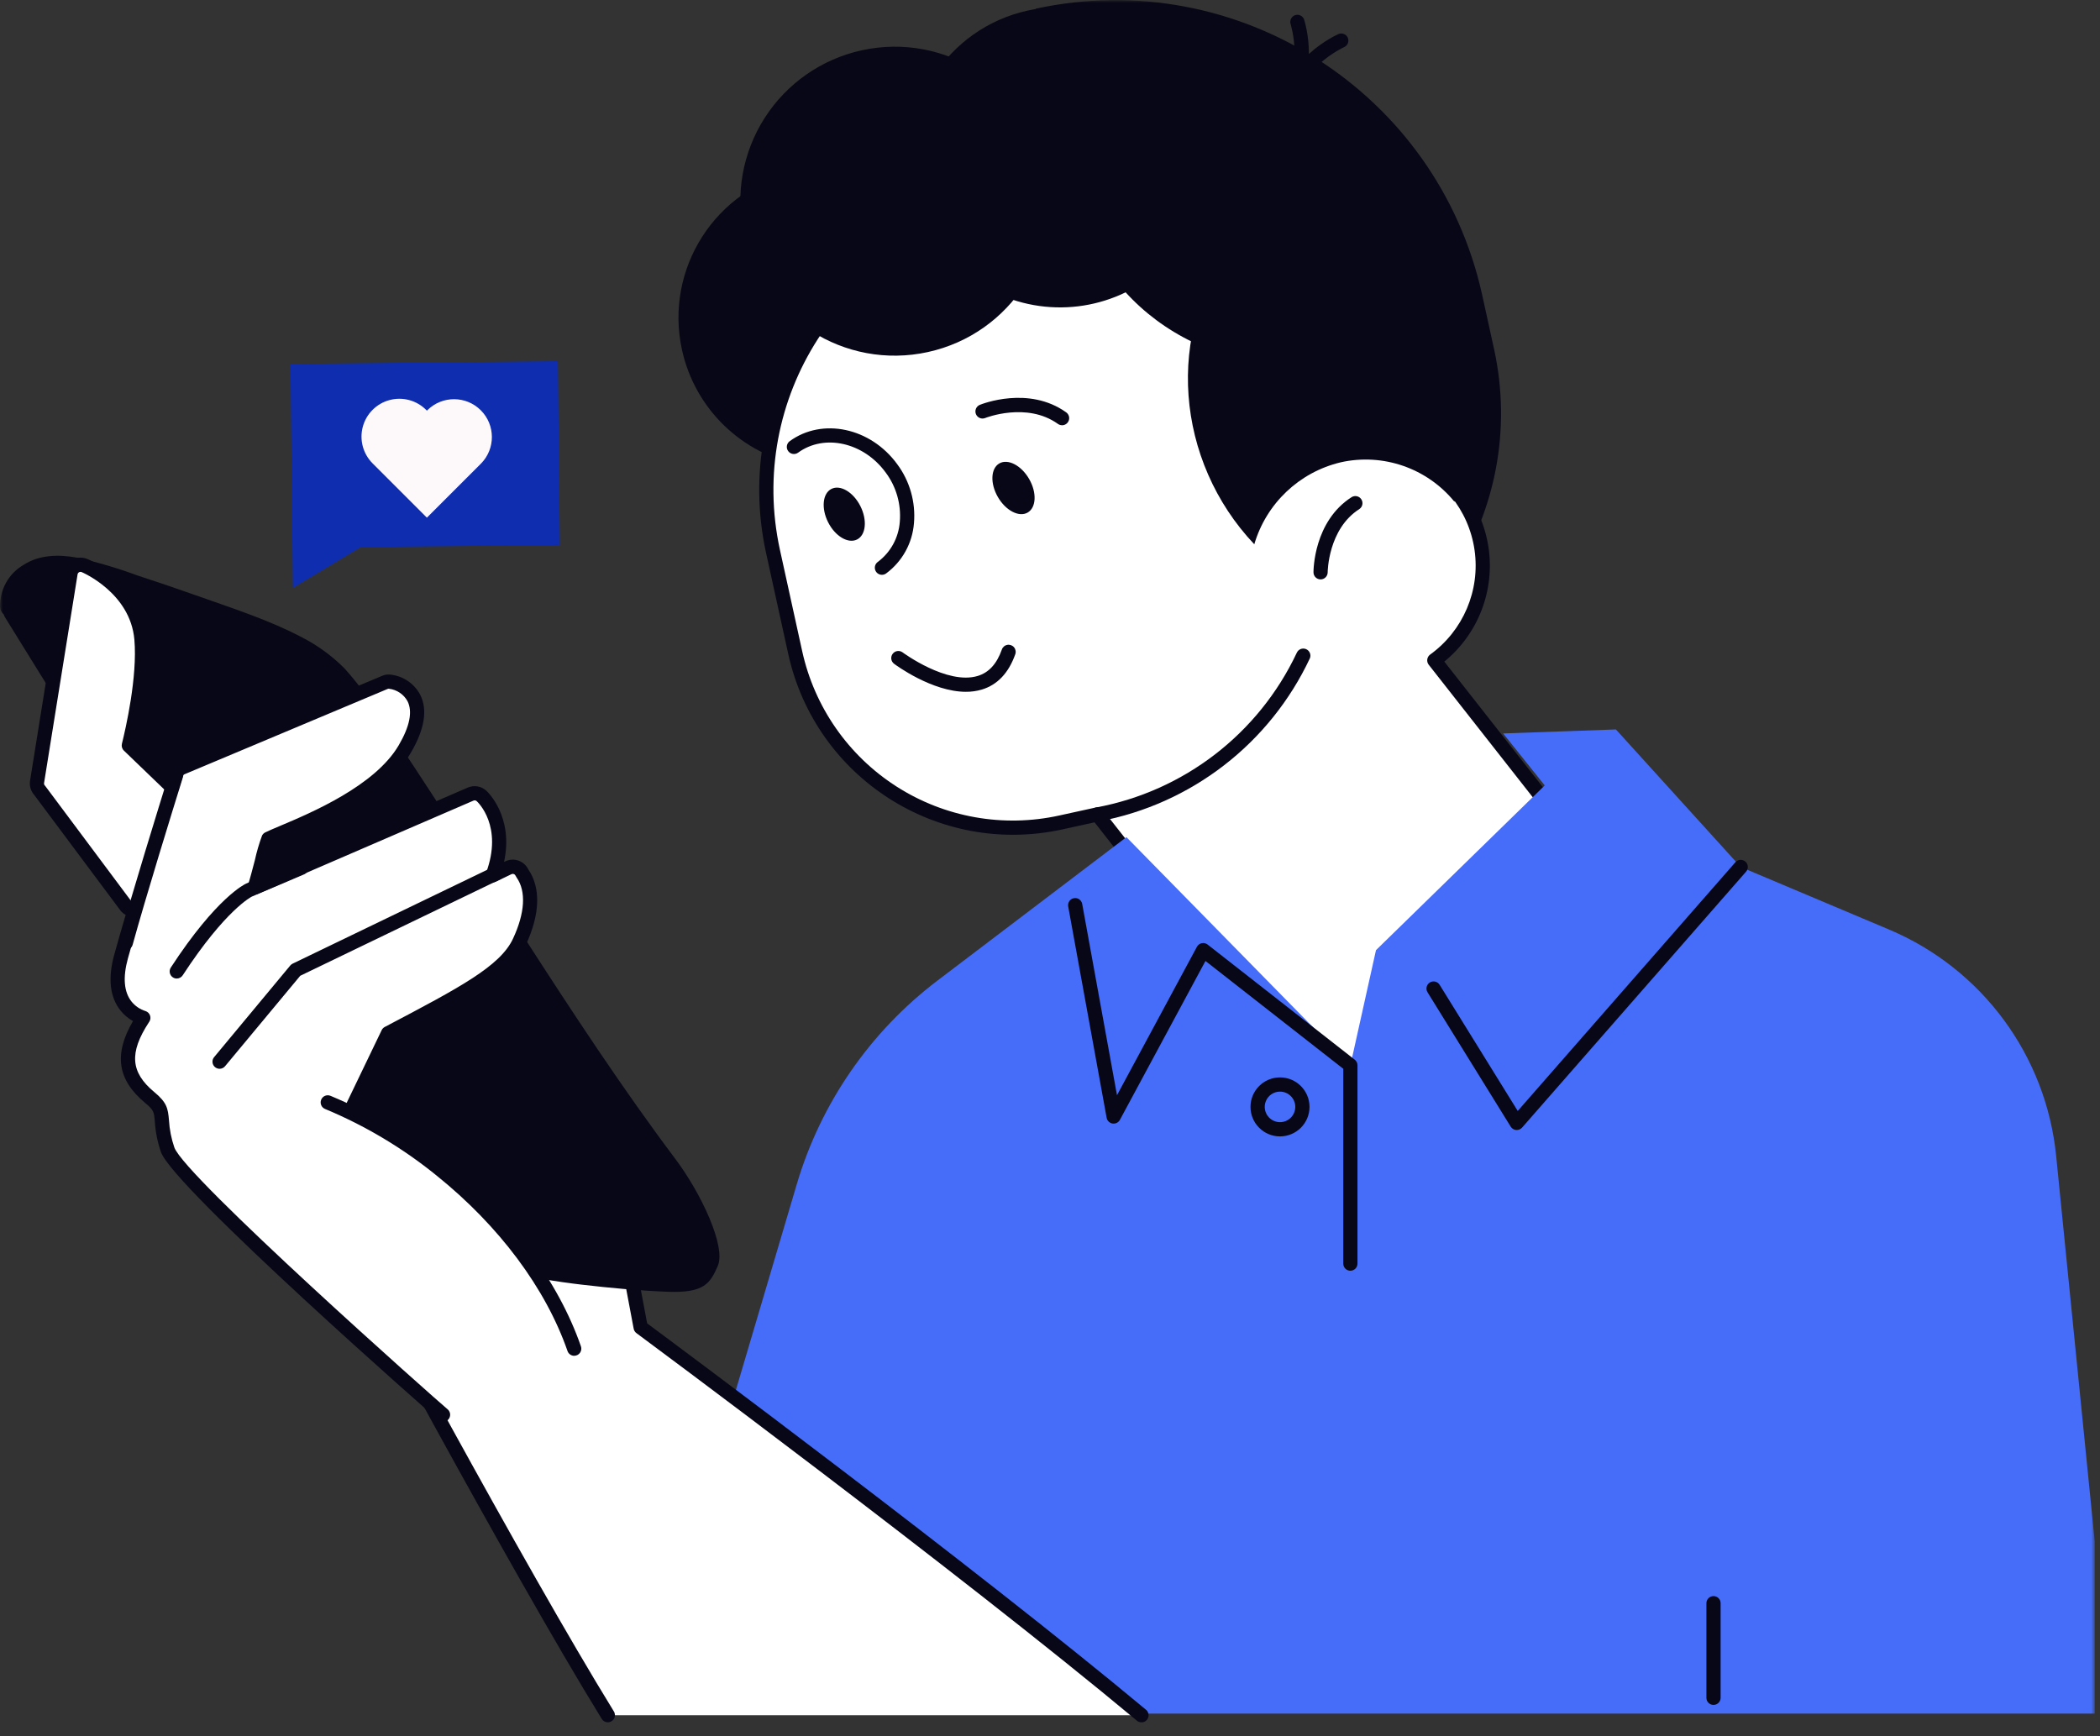 <svg xmlns="http://www.w3.org/2000/svg" xmlns:xlink="http://www.w3.org/1999/xlink" width="358" height="296" viewBox="0 0 358 296"><rect x="0" y="0" width="358" height="296" fill="#333333" stroke="none"/><defs><rect id="illustration_responsive-a" width="357.107" height="295.444" x="0" y="0"></rect></defs><g fill="none" fill-rule="evenodd"><mask id="illustration_responsive-b" fill="#fff"><use xlink:href="#illustration_responsive-a"></use></mask><g fill-rule="nonzero" mask="url(#illustration_responsive-b)"><g transform="translate(.022 .02)"><path fill="#080717" d="M191.986,125.58 L215.821,120.347 C243.283,114.235 260.654,87.092 254.702,59.595 L252.628,50.15 C244.976,15.762 210.989,-5.99 176.557,1.463 L176.021,11.48 C154.467,16.278 140.833,37.582 145.505,59.164 L154.87,101.823 C158.604,118.601 175.186,129.216 191.986,125.58"></path><path fill="#080717" d="M116.242,59.638 C118.462,69.754 126.558,77.536 136.754,79.356 C146.949,81.176 157.237,76.675 162.82,67.951 C168.403,59.228 168.181,48.001 162.258,39.505 C156.336,31.009 145.878,26.917 135.762,29.138 C121.95,32.17 113.21,45.825 116.242,59.638"></path><polygon fill="#080717" points="221.601 125.765 195.233 149.38 160.496 105.128 167.406 94.328 186.181 79.589"></polygon><path fill="#FFF" d="M168.966,35.842 L205.991,27.714 C218.704,24.963 231.252,32.993 234.079,45.689 L238.095,63.978 C239.076,68.471 239.553,73.059 239.517,77.658 C246.49,80.142 251.511,86.286 252.555,93.614 C253.6,100.942 250.496,108.245 244.495,112.578 L282.583,161.095 C286.017,165.471 285.256,171.802 280.883,175.239 L272.803,181.581 C254.969,195.581 229.162,192.473 215.161,174.639 L187.061,138.849 L180.806,140.221 C160.323,144.658 140.102,131.717 135.55,111.259 L131.758,93.982 C126.061,67.667 142.685,41.692 168.966,35.842"></path><path fill="#080717" d="M247.49,191.535 C234.499,191.56 222.221,185.603 214.2,175.384 L186.573,140.191 L181.063,141.402 C159.919,146.019 139.028,132.65 134.363,111.516 L130.569,94.239 C124.68,67.261 141.738,40.607 168.702,34.655 L205.728,26.529 C219.095,23.634 232.289,32.079 235.259,45.429 L239.275,63.718 C240.215,68.022 240.701,72.413 240.726,76.818 C247.657,79.61 252.599,85.854 253.723,93.241 C254.848,100.628 251.988,108.06 246.201,112.788 L283.532,160.341 C287.381,165.244 286.527,172.339 281.624,176.188 L273.545,182.529 C266.117,188.369 256.939,191.539 247.49,191.529 M187.053,137.629 C187.425,137.629 187.777,137.799 188.007,138.092 L216.107,173.882 C229.709,191.165 254.733,194.178 272.048,180.618 L280.126,174.278 C281.975,172.827 283.172,170.701 283.453,168.368 C283.734,166.034 283.077,163.685 281.626,161.836 L243.539,113.319 C243.336,113.059 243.248,112.728 243.293,112.402 C243.339,112.076 243.515,111.782 243.781,111.588 C249.419,107.519 252.336,100.659 251.355,93.775 C250.374,86.892 245.657,81.12 239.106,78.788 C238.623,78.613 238.303,78.153 238.306,77.639 C238.338,73.131 237.869,68.633 236.906,64.229 L232.89,45.94 C230.206,33.898 218.304,26.282 206.246,28.89 L169.22,37.018 C143.561,42.681 127.329,68.046 132.936,93.718 L136.73,110.995 C138.818,120.525 144.608,128.834 152.826,134.092 C161.043,139.351 171.014,141.126 180.542,139.029 L186.797,137.657 C186.882,137.639 186.969,137.629 187.056,137.629"></path><path fill="#080717" d="M228.527,78.81 C221.469,80.491 215.852,85.822 213.806,92.783 C200.371,78.583 198.533,56.52 210.261,41.371 C216.032,33.876 224.571,29.012 233.961,27.871 C248.192,43.427 253.465,65.188 247.933,85.533 C243.263,79.796 235.752,77.192 228.533,78.807"></path><path fill="#080717" d="M225.108 98.771C224.441 98.771 223.899 98.232 223.896 97.565 223.896 97.211 223.934 88.856 230.416 84.732 230.98 84.397 231.708 84.571 232.059 85.125 232.411 85.678 232.259 86.411 231.716 86.779 226.378 90.179 226.316 97.485 226.316 97.559 226.317 98.228 225.775 98.771 225.106 98.773L225.108 98.771zM175.419 81.646C176.754 83.958 176.644 86.521 175.172 87.371 173.7 88.221 171.426 87.035 170.091 84.723 168.756 82.411 168.866 79.847 170.338 78.997 171.81 78.147 174.084 79.334 175.419 81.646M146.648 86.263C147.854 88.645 147.605 91.199 146.089 91.963 144.573 92.727 142.366 91.422 141.159 89.041 139.952 86.66 140.202 84.105 141.718 83.341 143.234 82.577 145.441 83.881 146.648 86.263M181.028 72.484C180.777 72.483 180.532 72.403 180.328 72.257 175.012 68.457 167.993 71.224 167.923 71.257 167.305 71.503 166.603 71.204 166.352 70.588 166.101 69.971 166.395 69.268 167.009 69.012 167.345 68.874 175.32 65.698 181.74 70.289 182.169 70.596 182.351 71.145 182.19 71.647 182.028 72.149 181.561 72.49 181.033 72.489M164.657 117.936C158.857 117.936 152.671 113.364 152.37 113.136 151.858 112.727 151.763 111.986 152.155 111.461 152.547 110.937 153.285 110.818 153.822 111.194 153.897 111.25 161.438 116.81 166.648 115.234 168.548 114.659 169.894 113.192 170.762 110.752 170.898 110.332 171.252 110.018 171.685 109.934 172.119 109.85 172.564 110.008 172.847 110.347 173.13 110.686 173.207 111.152 173.047 111.564 171.917 114.739 169.999 116.756 167.347 117.557 166.474 117.814 165.567 117.941 164.657 117.934"></path><path fill="#080717" d="M150.329 97.989C149.804 97.99 149.338 97.652 149.175 97.153 149.012 96.653 149.189 96.106 149.614 95.797 151.802 94.167 153.174 91.667 153.374 88.946 153.624 85.946 152.768 82.958 150.967 80.546 147.224 75.409 140.526 73.889 136.036 77.159 135.495 77.553 134.737 77.434 134.343 76.893 133.948 76.352 134.067 75.594 134.608 75.2 140.178 71.141 148.396 72.9 152.928 79.12 155.077 82.01 156.095 85.586 155.788 89.175 155.525 92.588 153.793 95.719 151.041 97.755 150.834 97.907 150.585 97.988 150.328 97.988M155.682 32.276C157.902 42.392 165.998 50.174 176.194 51.994 186.389 53.814 196.677 49.313 202.26 40.589 207.843 31.866 207.621 20.639 201.698 12.143 195.776 3.647 185.318-.445 175.202 1.776 161.39 4.809 152.651 18.463 155.682 32.276"></path><path fill="#080717" d="M126.795 39.931C129.915 54.137 143.96 63.125 158.166 60.006 172.372 56.887 181.36 42.842 178.242 28.636 175.123 14.429 161.079 5.441 146.872 8.559 140.05 10.056 134.102 14.203 130.337 20.086 126.572 25.97 125.298 33.108 126.796 39.93M219.364 20.341L219.295 20.341C218.627 20.303 218.115 19.731 218.152 19.062 218.652 10.054 227.788 5.949 228.176 5.779 228.785 5.531 229.479 5.813 229.744 6.414 230.008 7.016 229.746 7.718 229.152 7.999 229.07 8.035 220.992 11.692 220.573 19.199 220.538 19.841 220.007 20.344 219.364 20.344"></path><path fill="#080717" d="M218.215,19.955 C217.724,19.955 217.282,19.66 217.094,19.207 C216.907,18.753 217.011,18.231 217.358,17.885 C222.671,12.569 220.008,4.11 219.982,4.025 C219.817,3.404 220.165,2.762 220.776,2.562 C221.387,2.362 222.048,2.673 222.282,3.272 C222.414,3.672 225.446,13.217 219.07,19.6 C218.842,19.827 218.534,19.955 218.212,19.955"></path><path fill="#080717" d="M188.216,7.031 C216.31,4.539 242.082,22.741 249.128,50.051 C243.671,55.672 236.675,59.554 229.018,61.21 C208.218,65.777 187.831,53.434 183.486,33.642 C181.505,24.495 183.204,14.935 188.217,7.031"></path><path fill="#FFF" d="M222.166,111.744 C215.562,125.946 202.468,136.052 187.057,138.844 L222.166,111.744 Z"></path><path fill="#080717" d="M187.055,140.058 C186.436,140.049 185.923,139.574 185.866,138.958 C185.809,138.341 186.226,137.78 186.833,137.658 C201.811,134.882 214.541,125.073 221.042,111.297 C221.301,110.692 221.994,110.403 222.605,110.646 C223.216,110.889 223.523,111.575 223.296,112.192 C216.477,126.732 203.071,137.098 187.282,140.038 C187.208,140.052 187.133,140.059 187.058,140.059"></path><path fill="#466DFA" d="M230.188,181.621 L234.551,161.986 L263.32,133.898 L256.23,125.035 L275.455,124.354 L296.726,147.806 L322.038,158.48 C337.874,165.159 348.793,179.958 350.503,197.059 L357.084,262.852 L357.084,292.152 L109.109,292.152 L135.809,201.902 C139.902,188.065 148.307,175.897 159.798,167.17 L192.007,142.716 L230.188,181.621 Z"></path><path fill="#080717" d="M258.549 192.651C258.516 192.651 258.482 192.651 258.449 192.651 258.066 192.619 257.72 192.407 257.518 192.08L243.338 169.167C242.985 168.598 243.161 167.851 243.73 167.498 244.299 167.145 245.046 167.321 245.399 167.89L258.716 189.402 295.816 147.002C296.258 146.498 297.025 146.448 297.529 146.889 298.033 147.331 298.083 148.098 297.641 148.602L259.462 192.234C259.232 192.496 258.899 192.647 258.55 192.647M230.188 216.648C229.519 216.648 228.977 216.105 228.976 215.436L228.976 182.213 205.481 163.828 190.892 190.922C190.648 191.376 190.144 191.626 189.635 191.545 189.126 191.464 188.724 191.071 188.632 190.564L182.086 154.564C181.996 154.132 182.147 153.686 182.481 153.397 182.814 153.109 183.278 153.025 183.692 153.177 184.106 153.329 184.405 153.694 184.472 154.13L190.398 186.721 204.028 161.408C204.197 161.093 204.497 160.869 204.846 160.795 205.196 160.722 205.561 160.806 205.842 161.027L230.93 180.662C231.224 180.892 231.396 181.244 231.396 181.617L231.396 215.431C231.396 216.1 230.853 216.642 230.184 216.643"></path><path fill="#080717" d="M218.189,193.741 C215.411,193.741 213.159,191.489 213.159,188.711 C213.159,185.933 215.411,183.681 218.189,183.681 C220.967,183.681 223.219,185.933 223.219,188.711 C223.216,191.488 220.966,193.738 218.189,193.741 M218.189,186.105 C217.135,186.105 216.186,186.74 215.782,187.713 C215.379,188.686 215.602,189.807 216.347,190.552 C217.092,191.297 218.213,191.52 219.186,191.117 C220.159,190.713 220.794,189.764 220.794,188.71 C220.792,187.272 219.627,186.107 218.189,186.105"></path><polygon fill="#0E2DAF" points="49.832 93.378 49.904 100.232 61.504 93.256 95.415 92.901 95.09 61.558 49.503 62.037"></polygon><path fill="#FFF" d="M194.567,292.429 C163.373,266.413 109.196,226.309 109.196,226.309 L107.296,216.184 C38.622,117.362 58.545,212.019 58.545,212.019 C58.545,212.019 87.591,266.442 103.604,292.429 L194.567,292.429 Z"></path><path fill="#080717" d="M103.6,293.641 C103.179,293.641 102.788,293.423 102.566,293.065 C86.716,267.344 57.76,213.134 57.466,212.59 C57.412,212.489 57.373,212.381 57.35,212.269 C56.118,206.089 55.275,199.838 54.826,193.553 C53.985,180.315 55.984,172.553 60.768,170.492 C69.18,166.863 84.719,181.583 108.285,215.492 C108.384,215.632 108.452,215.792 108.485,215.96 L110.299,225.618 C115.214,229.264 165.849,266.901 195.343,291.498 C195.681,291.774 195.844,292.21 195.771,292.64 C195.698,293.069 195.4,293.427 194.99,293.576 C194.58,293.725 194.122,293.642 193.79,293.359 C162.98,267.664 109.016,227.684 108.475,227.282 C108.23,227.1 108.062,226.832 108.005,226.532 L106.147,216.659 C93.464,198.428 70.988,168.707 61.731,172.713 C58.094,174.282 56.501,181.618 57.246,193.371 C57.682,199.491 58.498,205.579 59.69,211.598 C61.42,214.835 89.238,266.81 104.631,291.788 C104.862,292.162 104.872,292.631 104.658,293.015 C104.443,293.398 104.038,293.636 103.599,293.636"></path><path fill="#080717" d="M122.345,215.819 C121.045,218.789 120.045,220.476 113.794,220.232 C108.904,220.04 103.986,219.583 99.126,219.015 C90.259,217.973 81.443,216.082 73.478,211.982 C72.013,211.478 70.643,210.731 69.426,209.771 C67.315,207.899 65.495,205.723 64.026,203.314 C62.065,200.41 60.116,197.501 58.177,194.587 C54.262,188.732 50.373,182.863 46.51,176.979 C30.941,153.28 15.714,129.362 0.828,105.224 C0.74,105.077 0.673,104.919 0.628,104.754 C0.265,104.447 0.04,104.006 0.006,103.532 C-0.11,100.566 1.426,97.78 3.996,96.294 C6.696,94.542 9.996,94.506 13.075,95.055 C16.606,95.838 20.079,96.862 23.469,98.121 C27.009,99.276 30.536,100.476 34.049,101.721 C39.897,103.797 45.978,105.756 51.49,108.667 C54.165,110.044 56.608,111.833 58.728,113.967 C60.769,116.251 62.616,118.7 64.252,121.289 C80.708,145.389 97.505,174.153 115.067,197.524 C119.567,203.51 123.767,212.56 122.345,215.818"></path><path fill="#FFF" d="M59.566,189.798 L66.136,176.15 C79.03,169.363 86.157,165.631 88.536,160.54 C92.303,152.468 89.092,149.072 88.972,148.793 C88.784,148.364 88.43,148.031 87.991,147.869 C87.551,147.707 87.065,147.731 86.644,147.935 L83.977,149.221 C87.203,140.521 82.299,135.898 82.064,135.684 C81.564,135.23 80.847,135.108 80.225,135.37 L43.397,151.289 C44.077,149.229 45.373,143.677 45.732,142.996 C49.11,141.317 63.907,136.367 68.993,127.669 C71.105,124.062 71.622,121.141 70.533,118.983 C69.695,117.45 68.168,116.417 66.433,116.21 C66.143,116.17 65.848,116.212 65.581,116.332 L30.967,130.876 C30.501,131.075 30.144,131.467 29.99,131.95 C29.978,131.991 29.721,132.814 29.3,134.168 L21.945,127.089 C22.675,124.149 24.656,115.401 24.101,108.948 C23.367,100.415 14.801,96.538 14.248,96.358 C13.769,96.201 13.245,96.262 12.815,96.524 C12.385,96.787 12.091,97.225 12.012,97.723 L6.299,133.289 C6.214,133.82 6.382,134.36 6.752,134.75 L21.545,154.568 C21.85,154.888 22.267,155.079 22.709,155.101 C22.783,155.095 22.857,155.084 22.93,155.068 C22.052,158.035 21.244,160.823 20.63,163.068 C19.625,166.717 19.911,169.563 21.479,171.526 C22.244,172.465 23.268,173.16 24.423,173.526 C24.406,173.553 24.388,173.578 24.37,173.605 C20.647,179.305 20.987,183.346 25.507,187.105 C27.381,188.662 27.436,189.322 27.586,191.093 C27.686,192.768 28.015,194.421 28.562,196.007 C30.478,201.594 75.224,240.992 75.524,241.207 L59.566,189.798 Z"></path><path fill="#080717" d="M75.51,242.409 C75.261,242.409 75.019,242.331 74.816,242.187 C74.398,241.887 29.466,202.393 27.408,196.393 C26.83,194.714 26.482,192.965 26.373,191.193 C26.234,189.561 26.208,189.268 24.725,188.036 C19.999,184.108 19.336,179.765 22.651,174.073 C21.832,173.622 21.11,173.015 20.526,172.286 C18.703,170.002 18.342,166.794 19.455,162.75 C19.99,160.817 20.663,158.479 21.4,155.973 C21.128,155.825 20.88,155.635 20.666,155.41 C20.632,155.375 20.603,155.338 20.571,155.3 L5.817,135.527 C5.228,134.866 4.965,133.975 5.1,133.1 L10.814,97.53 C10.949,96.681 11.45,95.934 12.184,95.487 C12.918,95.04 13.812,94.937 14.628,95.207 C16.228,95.721 24.563,100.175 25.307,108.843 C25.833,114.966 24.188,122.932 23.287,126.698 L28.723,131.932 L28.828,131.596 C29.086,130.771 29.693,130.1 30.489,129.762 L65.115,115.216 C65.58,115.013 66.091,114.941 66.594,115.009 C68.729,115.26 70.605,116.541 71.615,118.438 C72.901,120.989 72.372,124.301 70.04,128.284 C65.588,135.897 54.185,140.706 48.705,143.017 C47.888,143.363 47.205,143.651 46.691,143.884 C46.475,144.575 46.078,146.094 45.772,147.259 C45.605,147.899 45.435,148.547 45.272,149.159 L79.741,134.259 C80.8,133.811 82.022,134.017 82.875,134.788 C83.09,134.988 87.582,139.188 85.906,146.946 L86.115,146.846 C86.828,146.5 87.65,146.457 88.394,146.728 C89.112,146.994 89.7,147.525 90.036,148.213 C92.2,151.348 92.044,155.886 89.636,161.055 C87.111,166.467 79.984,170.237 67.06,177.038 L60.66,190.325 C60.472,190.715 60.091,190.976 59.659,191.008 C59.227,191.041 58.81,190.841 58.566,190.483 C58.322,190.125 58.287,189.664 58.475,189.274 L65.044,175.626 C65.157,175.392 65.342,175.2 65.571,175.079 L65.743,174.989 C78.316,168.372 85.243,164.727 87.433,160.029 C89.473,155.657 89.697,151.96 88.061,149.62 C87.982,149.513 87.915,149.398 87.861,149.277 C87.804,149.15 87.698,149.052 87.568,149.004 C87.439,148.958 87.297,148.966 87.175,149.028 L84.506,150.314 C84.061,150.529 83.53,150.452 83.164,150.119 C82.798,149.786 82.671,149.265 82.843,148.801 C85.794,140.837 81.437,136.752 81.25,136.582 C81.101,136.446 80.886,136.409 80.7,136.487 L43.877,152.403 C43.439,152.592 42.931,152.507 42.578,152.185 C42.226,151.863 42.096,151.364 42.245,150.911 C42.552,149.981 42.997,148.285 43.426,146.645 C43.738,145.214 44.15,143.807 44.658,142.434 C44.777,142.208 44.963,142.025 45.191,141.911 C45.781,141.619 46.656,141.249 47.761,140.783 C53,138.573 63.901,133.975 67.947,127.057 C69.836,123.831 70.342,121.298 69.447,119.529 C68.799,118.36 67.629,117.574 66.302,117.416 C66.215,117.398 66.124,117.412 66.045,117.454 L31.432,131.994 C31.294,132.053 31.188,132.169 31.143,132.313 L30.453,134.528 C30.329,134.93 30.005,135.239 29.597,135.344 C29.189,135.449 28.756,135.334 28.453,135.042 L21.098,127.961 C20.786,127.661 20.658,127.217 20.761,126.796 C21.399,124.234 23.43,115.384 22.888,109.05 C22.196,101.017 13.938,97.537 13.856,97.507 C13.718,97.463 13.567,97.482 13.443,97.558 C13.315,97.635 13.227,97.764 13.203,97.912 L7.491,133.482 C7.464,133.639 7.513,133.8 7.624,133.915 C7.658,133.951 7.687,133.988 7.717,134.027 L22.454,153.77 C22.521,153.827 22.601,153.866 22.687,153.883 C22.746,153.873 22.808,153.865 22.836,153.862 C23.233,153.834 23.618,154.001 23.868,154.311 C24.117,154.621 24.199,155.033 24.086,155.415 C23.211,158.373 22.403,161.155 21.786,163.389 C20.891,166.642 21.102,169.125 22.415,170.768 C23.034,171.528 23.863,172.087 24.799,172.376 C25.153,172.494 25.432,172.769 25.556,173.121 C25.681,173.472 25.636,173.861 25.436,174.176 L25.349,174.307 C21.976,179.476 22.227,182.812 26.269,186.172 C28.44,187.972 28.609,188.951 28.784,190.985 C28.876,192.561 29.183,194.117 29.696,195.61 C31.387,200.541 74.387,238.699 76.272,240.258 C76.669,240.583 76.818,241.122 76.646,241.605 C76.474,242.089 76.018,242.412 75.505,242.414"></path><path fill="#080717" d="M37.413 182.211C36.943 182.211 36.515 181.939 36.316 181.514 36.116 181.088 36.181 180.585 36.481 180.224L49.462 164.602C49.574 164.469 49.712 164.36 49.868 164.284L84.251 147.697C84.853 147.412 85.573 147.666 85.862 148.266 86.152 148.867 85.903 149.588 85.305 149.882L51.16 166.354 38.347 181.773C38.117 182.051 37.774 182.211 37.413 182.211M30.112 166.826C29.877 166.825 29.647 166.756 29.451 166.626 29.182 166.451 28.993 166.175 28.927 165.861 28.86 165.546 28.922 165.218 29.098 164.949 36.91 152.969 41.751 150.715 41.953 150.626L50.879 146.826C51.495 146.564 52.207 146.851 52.469 147.467 52.731 148.083 52.444 148.795 51.828 149.057L42.92 152.847C42.907 152.854 38.445 155.052 31.127 166.272 30.904 166.616 30.521 166.823 30.111 166.822M21.422 161.951C21.313 161.951 21.204 161.936 21.099 161.907 20.454 161.728 20.075 161.061 20.252 160.416 22.462 152.386 27.003 137.695 28.852 131.752 29.051 131.112 29.731 130.755 30.371 130.953 31.01 131.152 31.368 131.832 31.169 132.472 29.322 138.404 24.792 153.064 22.592 161.06 22.447 161.586 21.969 161.95 21.423 161.951"></path><path fill="#FFF" d="M97.87,229.938 C108.224,233.875 86.37,208.484 75.161,199.47 C69.307,194.724 62.804,190.842 55.848,187.942 C55.848,187.942 51.471,212.296 97.865,229.942"></path><path fill="#080717" d="M97.871 231.15C97.355 231.151 96.894 230.823 96.726 230.335 92.998 219.621 85.07 208.995 74.401 200.414 68.643 195.737 62.241 191.914 55.393 189.062 54.774 188.808 54.478 188.1 54.732 187.48 54.986 186.861 55.694 186.565 56.313 186.819 63.376 189.758 69.98 193.699 75.921 198.519 86.939 207.382 95.143 218.397 99.014 229.534 99.143 229.904 99.084 230.314 98.858 230.634 98.631 230.954 98.263 231.144 97.871 231.145M292.09 290.674C291.421 290.673 290.879 290.131 290.878 289.462L290.878 273.334C290.878 272.664 291.421 272.121 292.091 272.121 292.76 272.121 293.303 272.664 293.303 273.334L293.303 289.459C293.303 290.128 292.76 290.67 292.091 290.671"></path><path fill="#FDF9FB" d="M81.878,79.121 L81.994,79.005 C84.465,76.478 84.442,72.433 81.943,69.934 C79.444,67.435 75.4,67.412 72.872,69.882 L72.754,69.998 L72.638,69.882 C71.011,68.24 68.63,67.594 66.396,68.189 C64.162,68.784 62.417,70.529 61.822,72.763 C61.228,74.996 61.873,77.378 63.515,79.005 L63.631,79.121 L72.754,88.244 L81.878,79.121 Z"></path></g></g></g></svg>